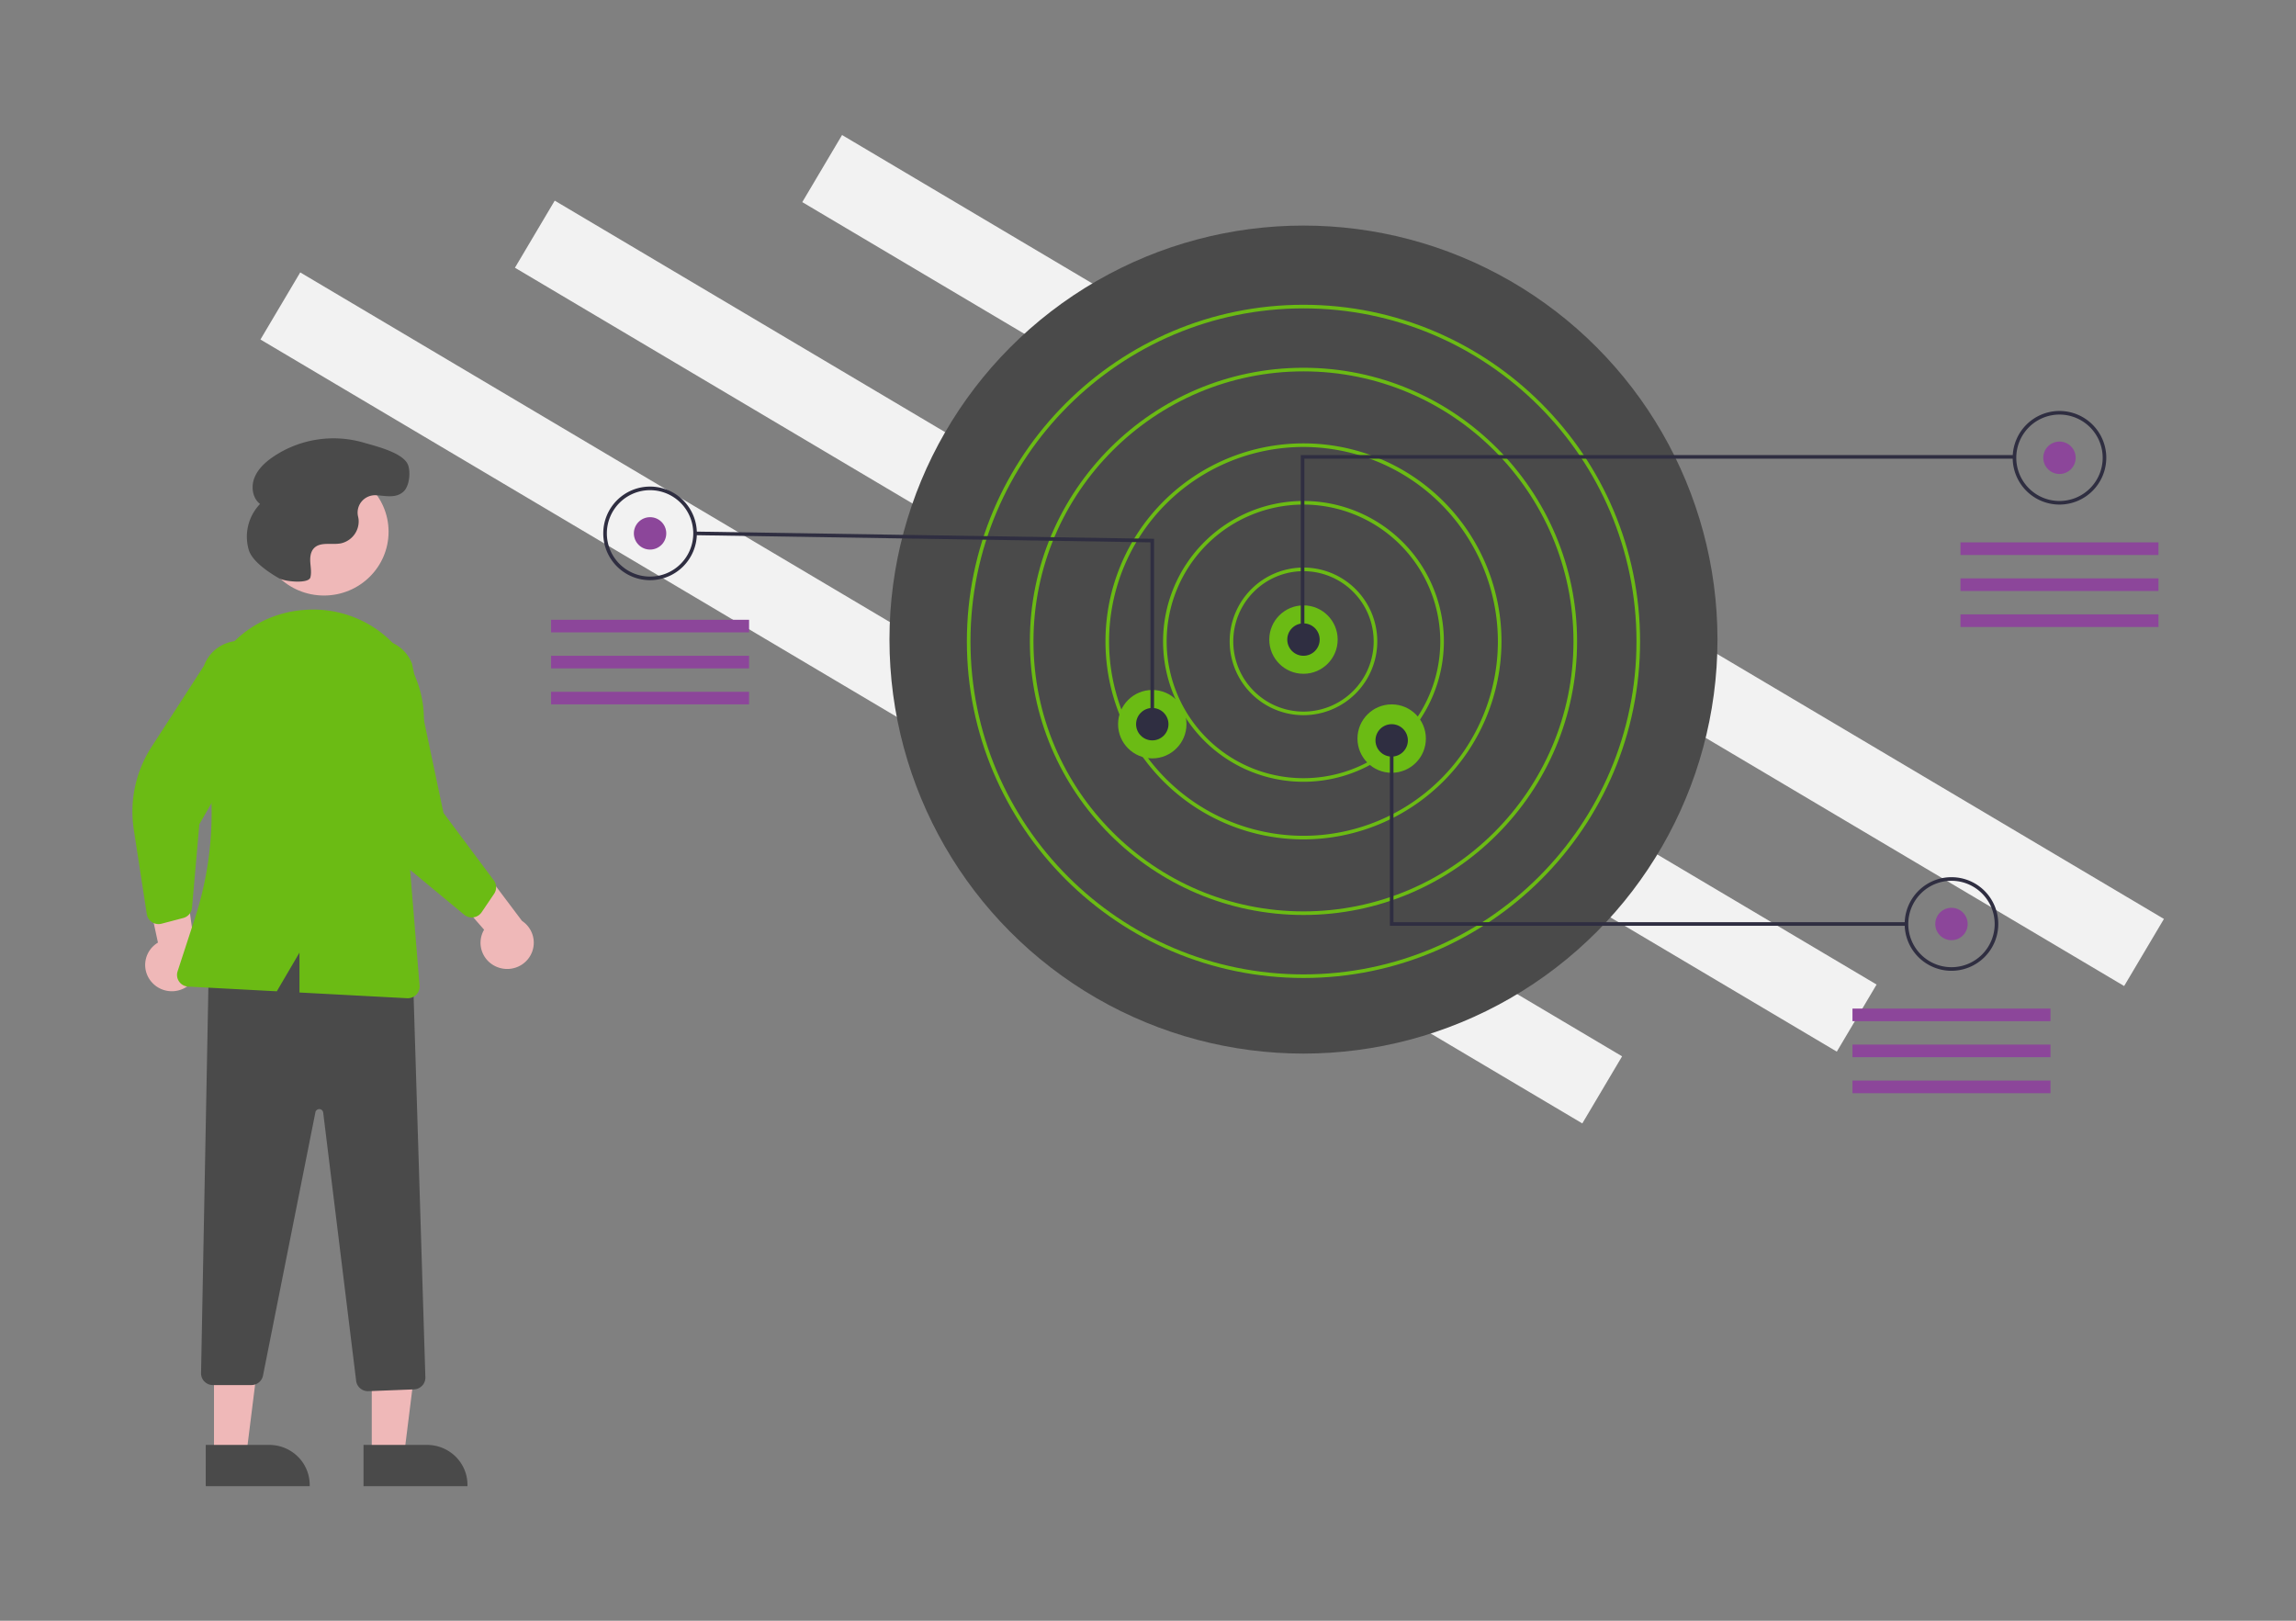 <?xml version="1.0" encoding="UTF-8" standalone="no"?>
<svg
   xmlns:dc="http://purl.org/dc/elements/1.1/"
   xmlns:cc="http://creativecommons.org/ns#"
   xmlns:rdf="http://www.w3.org/1999/02/22-rdf-syntax-ns#"
   xmlns:svg="http://www.w3.org/2000/svg"
   xmlns="http://www.w3.org/2000/svg"
   id="svg8008"
   version="1.1"
   viewBox="0 0 85 60"
   height="60mm"
   width="85mm">
  <rect x="0" y="0" width="85" height="60" fill="#808080" stroke="none"/>
  <defs
     id="defs8002" />
  <g
     transform="translate(-14.661,-5.732)"
     id="layer1">
    <g
       id="g7889"
       transform="translate(10.163,-110.903)">
      <g
         id="g905"
         transform="matrix(0.076,0,0,0.076,9.471,121.635)">
        <rect
           id="rect745"
           transform="matrix(0.86,0.51,-0.51,0.86,180.545,-484.508)"
           height="38"
           width="748.723"
           y="333.02"
           x="388.422"
           style="fill:#f2f2f2" />
        <rect
           id="rect747"
           transform="matrix(0.86,0.51,-0.51,0.86,177.3,-408.669)"
           height="38"
           width="748.723"
           y="365.02"
           x="248.422"
           style="fill:#f2f2f2;fill-opacity:1" />
        <rect
           id="rect749"
           transform="matrix(0.86,0.51,-0.51,0.86,177.82,-340.567)"
           height="38"
           width="748.723"
           y="400.02"
           x="124.422"
           style="fill:#f2f2f2" />
        <circle
           id="circle751"
           r="201.669"
           cy="245.756"
           cx="569.511"
           style="fill:#4a4a4a;fill-opacity:1" />
        <path
           id="path753"
           d="m 674.976,427.414 a 35.95,35.95 0 1 1 35.95,-35.95 35.99,35.99 0 0 1 -35.95,35.95 z m 0,-70.146 a 34.196,34.196 0 1 0 34.196,34.196 34.234,34.234 0 0 0 -34.196,-34.196 z"
           style="opacity:1;fill:#6bbb14"
           transform="translate(-105.465,-144.832)" />
        <path
           id="path755"
           d="m 674.976,459.857 a 68.392,68.392 0 1 1 68.392,-68.392 68.469,68.469 0 0 1 -68.392,68.392 z m 0,-135.03 a 66.638,66.638 0 1 0 66.638,66.638 66.714,66.714 0 0 0 -66.638,-66.638 z"
           style="opacity:1;fill:#6bbb14"
           transform="translate(-105.465,-144.832)" />
        <path
           id="path757"
           d="m 674.976,487.915 a 96.45,96.45 0 1 1 96.45,-96.45 96.559,96.559 0 0 1 -96.45,96.45 z m 0,-191.147 a 94.697,94.697 0 1 0 94.697,94.697 94.804,94.804 0 0 0 -94.697,-94.697 z"
           style="opacity:1;fill:#6bbb14"
           transform="translate(-105.465,-144.832)" />
        <path
           id="path759"
           d="m 674.976,524.741 c -73.489,0 -133.277,-59.787 -133.277,-133.277 0,-73.489 59.788,-133.277 133.277,-133.277 73.489,0 133.277,59.788 133.277,133.277 0,73.489 -59.787,133.277 -133.277,133.277 z m 0,-264.8 c -72.522,0 -131.523,59.001 -131.523,131.523 0,72.522 59.001,131.523 131.523,131.523 72.522,0 131.523,-59.001 131.523,-131.523 -4e-5,-72.522 -59.001,-131.523 -131.523,-131.523 z"
           style="opacity:1;fill:#6bbb14"
           transform="translate(-105.465,-144.832)" />
        <path
           id="path761"
           d="m 674.976,555.43 c -90.411,0 -163.965,-73.554 -163.965,-163.965 0,-90.411 73.554,-163.965 163.965,-163.965 90.411,0 163.965,73.554 163.965,163.965 0,90.411 -73.554,163.965 -163.965,163.965 z m 0,-326.177 c -89.444,0 -162.212,72.768 -162.212,162.212 0,89.444 72.768,162.212 162.212,162.212 89.444,0 162.212,-72.767 162.212,-162.212 0,-89.444 -72.767,-162.212 -162.212,-162.212 z"
           style="opacity:1;fill:#6bbb14"
           transform="translate(-105.465,-144.832)" />
        <circle
           id="circle763"
           r="16.66"
           cy="245.756"
           cx="569.511"
           style="opacity:1;fill:#6bbb14" />
        <circle
           id="circle765"
           r="16.66"
           cy="293.981"
           cx="612.475"
           style="opacity:1;fill:#6bbb14" />
        <circle
           id="circle767"
           r="16.66"
           cy="286.967"
           cx="495.858"
           style="opacity:1;fill:#6bbb14" />
        <circle
           id="circle769"
           r="7.891"
           cy="245.756"
           cx="569.511"
           style="fill:#2f2e41" />
        <circle
           id="circle771"
           r="7.891"
           cy="286.967"
           cx="495.858"
           style="fill:#2f2e41" />
        <circle
           id="circle773"
           r="7.891"
           cy="294.858"
           cx="612.475"
           style="fill:#2f2e41" />
        <circle
           id="circle775"
           r="7.891"
           cy="157.197"
           cx="937.775"
           style="fill:#8c469a;fill-opacity:1" />
        <polygon
           id="polygon777"
           points="568.195,155.882 916.293,155.882 916.293,157.636 569.949,157.636 569.949,246.194 568.195,246.194 "
           style="fill:#2f2e41" />
        <path
           id="path779"
           d="m 1043.24,324.827 a 22.797,22.797 0 1 1 22.797,-22.797 22.823,22.823 0 0 1 -22.797,22.797 z m 0,-43.841 a 21.044,21.044 0 1 0 21.044,21.044 21.068,21.068 0 0 0 -21.044,-21.044 z"
           style="fill:#2f2e41"
           transform="translate(-105.465,-144.832)" />
        <circle
           id="circle781"
           r="7.891"
           cy="384.294"
           cx="885.166"
           style="fill:#8c469a;fill-opacity:1" />
        <path
           id="path783"
           d="m 990.631,551.923 a 22.797,22.797 0 1 1 22.797,-22.797 22.823,22.823 0 0 1 -22.797,22.797 z m 0,-43.841 a 21.044,21.044 0 1 0 21.044,21.044 21.068,21.068 0 0 0 -21.044,-21.044 z"
           style="fill:#2f2e41"
           transform="translate(-105.465,-144.832)" />
        <circle
           id="circle785"
           r="7.891"
           cy="194.024"
           cx="251.225"
           style="fill:#8c469a;fill-opacity:1" />
        <path
           id="path787"
           d="m 356.69,361.653 a 22.797,22.797 0 1 1 22.797,-22.797 22.823,22.823 0 0 1 -22.797,22.797 z m 0,-43.841 A 21.044,21.044 0 1 0 377.734,338.856 21.068,21.068 0 0 0 356.69,317.812 Z"
           style="fill:#2f2e41"
           transform="translate(-105.465,-144.832)" />
        <polygon
           id="polygon789"
           points="494.981,198.394 273.132,194.9 273.159,193.147 496.735,196.668 496.735,286.967 494.981,286.967 "
           style="fill:#2f2e41" />
        <polygon
           id="polygon791"
           points="611.598,294.858 613.352,294.858 613.352,383.417 863.245,383.417 863.245,385.17 611.598,385.17 "
           style="fill:#2f2e41" />
        <rect
           id="rect793"
           height="6.138"
           width="96.45"
           y="198.408"
           x="889.55"
           style="fill:#8c469a;fill-opacity:1" />
        <rect
           id="rect795"
           height="6.138"
           width="96.45"
           y="215.944"
           x="889.55"
           style="fill:#8c469a;fill-opacity:1" />
        <rect
           id="rect797"
           height="6.138"
           width="96.45"
           y="233.481"
           x="889.55"
           style="fill:#8c469a;fill-opacity:1" />
        <rect
           id="rect799"
           height="6.138"
           width="96.45"
           y="425.504"
           x="836.941"
           style="fill:#8c469a;fill-opacity:1" />
        <rect
           id="rect801"
           height="6.138"
           width="96.45"
           y="443.04"
           x="836.941"
           style="fill:#8c469a;fill-opacity:1" />
        <rect
           id="rect803"
           height="6.138"
           width="96.45"
           y="460.577"
           x="836.941"
           style="fill:#8c469a;fill-opacity:1" />
        <rect
           id="rect805"
           height="6.138"
           width="96.45"
           y="236.111"
           x="203"
           style="fill:#8c469a;fill-opacity:1" />
        <rect
           id="rect807"
           height="6.138"
           width="96.45"
           y="253.647"
           x="203"
           style="fill:#8c469a;fill-opacity:1" />
        <rect
           id="rect809"
           height="6.138"
           width="96.45"
           y="271.184"
           x="203"
           style="fill:#8c469a;fill-opacity:1" />
      </g>
      <g
         id="g1561"
         transform="matrix(0.11,0,0,0.105,-17.393,113.878)">
        <path
           id="path1462"
           d="m 366.601,367.314 a 8.9,9.208 0 0 1 -4.67,-13.267 l -20.673,-24.764 16.297,-2.195 17.133,23.853 a 8.948,9.258 0 0 1 -8.087,16.373 z"
           style="fill:#efb8b8;fill-opacity:1;stroke-width:0.9" />
        <path
           id="path1464"
           d="m 250.076,372.547 a 8.9,9.208 0 0 1 2.091,-13.953 l -6.571,-32.008 15.3,6.207 3.895,29.444 a 8.948,9.258 0 0 1 -14.714,10.31 z"
           style="fill:#efb8b8;fill-opacity:1;stroke-width:0.9" />
        <polygon
           id="polygon1466"
           points="440.129,397.798 434.297,350.51 452.391,350.511 452.389,397.799 "
           style="fill:#efb8b8;fill-opacity:1"
           transform="matrix(-0.885,0,0,0.916,724.493,175.097)" />
        <path
           id="path1468"
           d="m 321.353,550.245 34.985,-9.2e-4 v -0.458 a 13.617,14.089 0 0 0 -13.617,-14.09 h -8.9e-4 l -21.368,9.1e-4 z"
           style="fill:#4a4a4a;fill-opacity:1;stroke-width:0.9" />
        <polygon
           id="polygon1470"
           points="500.129,397.798 494.297,350.51 512.391,350.511 512.389,397.799 "
           style="fill:#efb8b8;fill-opacity:1"
           transform="matrix(-0.885,0,0,0.916,724.493,175.097)" />
        <path
           id="path1472"
           d="m 268.252,550.245 34.985,-9.2e-4 v -0.458 a 13.617,14.089 0 0 0 -13.617,-14.09 h -8.8e-4 l -21.368,9.1e-4 z"
           style="fill:#4a4a4a;fill-opacity:1;stroke-width:0.9" />
        <path
           id="path1474"
           d="m 322.99,516.752 15.359,-0.636 a 3.995,4.134 0 0 0 3.821,-4.243 l -4.327,-146.86 -0.283,-0.106 c -26.919,-10.075 -49.188,-9.314 -68.081,2.326 l -0.211,0.131 -2.592,143.035 a 3.982,4.12 0 0 0 3.982,4.199 h 12.951 a 3.991,4.13 0 0 0 3.908,-3.326 l 17.643,-92.861 a 1.327,1.373 0 0 1 2.62,0.1 l 11.096,94.62 a 4.005,4.144 0 0 0 3.955,3.623 c 0.052,2e-5 0.105,-8.6e-4 0.157,-0.003 z"
           style="fill:#4a4a4a;fill-opacity:1;stroke-width:0.9" />
        <ellipse
           id="circle1476"
           cy="213.732"
           cx="-308.048"
           style="fill:#efb8b8;fill-opacity:1;stroke-width:0.9"
           rx="21.737"
           ry="22.491"
           transform="scale(-1,1)" />
        <path
           id="path1478"
           d="m 359.255,349.438 a 3.988,4.126 0 0 0 1.85,-1.544 l 4.2,-6.503 a 3.996,4.134 0 0 0 -0.105,-4.734 l -16.932,-23.779 -10.608,-52.663 a 12.83,13.275 0 1 0 -23.911,9.633 l 5.013,33.516 a 41.041,42.464 0 0 0 14.181,26.043 l 22.289,19.353 a 3.987,4.125 0 0 0 3.122,0.923 3.942,4.079 0 0 0 0.899,-0.246 z"
           style="fill:#6bbb14;stroke-width:0.9" />
        <path
           id="path1480"
           d="m 251.004,351.824 a 3.988,4.126 0 0 0 2.375,0.106 l 7.305,-2.01 a 3.996,4.134 0 0 0 2.944,-3.625 l 2.475,-29.424 25.667,-46.782 a 12.83,13.275 0 1 0 -24.1,-9.115 l -17.64,28.586 a 41.041,42.464 0 0 0 -5.986,29.244 l 4.373,29.764 a 3.987,4.125 0 0 0 1.755,2.827 3.943,4.08 0 0 0 0.832,0.43 z"
           style="fill:#6bbb14;stroke-width:0.9" />
        <path
           id="path1482"
           d="m 331.824,253.672 a 37.014,38.297 0 0 0 -29.681,-12.417 q -0.545,0.035 -1.086,0.079 h -4.5e-4 a 36.936,38.216 0 0 0 -26.692,15.243 37.491,38.791 0 0 0 -6.66,31.266 117.142,121.204 0 0 1 -3.095,62.154 l -5.831,18.734 a 3.981,4.119 0 0 0 3.577,5.377 l 29.812,1.658 7.629,-13.635 v 14.059 l 36.233,2.016 c 0.072,0.005 0.144,0.006 0.215,0.006 a 3.983,4.121 0 0 0 3.968,-4.452 l -4.095,-52.545 5.137,-35.687 a 37.25,38.541 0 0 0 -9.432,-31.858 z"
           style="fill:#6bbb14;stroke-width:0.9" />
        <path
           id="path1484"
           d="m 292.941,230.161 c 2.013,1.198 9.967,1.993 10.534,-0.337 l 0.012,-0.051 c 0.395,-1.707 0.067,-3.489 -0.046,-5.241 -0.113,-1.751 0.052,-3.675 1.205,-4.963 2.149,-2.4 5.972,-1.128 9.079,-1.735 a 7.668,7.934 0 0 0 5.965,-8.473 c -0.044,-0.364 -0.114,-0.728 -0.191,-1.093 a 5.906,6.11 0 0 1 6.13,-7.4 c 3.14,0.186 6.53,1.17 9.128,-1.236 2.009,-1.861 2.499,-6.705 1.617,-9.341 -1.484,-4.43 -10.986,-6.75 -15.135,-8.025 a 35.95,37.196 0 0 0 -30.471,5.173 c -2.621,1.911 -5.068,4.313 -6.185,7.422 -1.117,3.11 -0.578,7.033 1.941,9.086 a 16.224,16.787 0 0 0 -3.758,16.305 c 1.244,4.148 7.181,8.124 10.177,9.908 z"
           style="fill:#4a4a4a;fill-opacity:1;stroke-width:0.9" />
      </g>
    </g>
  </g>
</svg>
